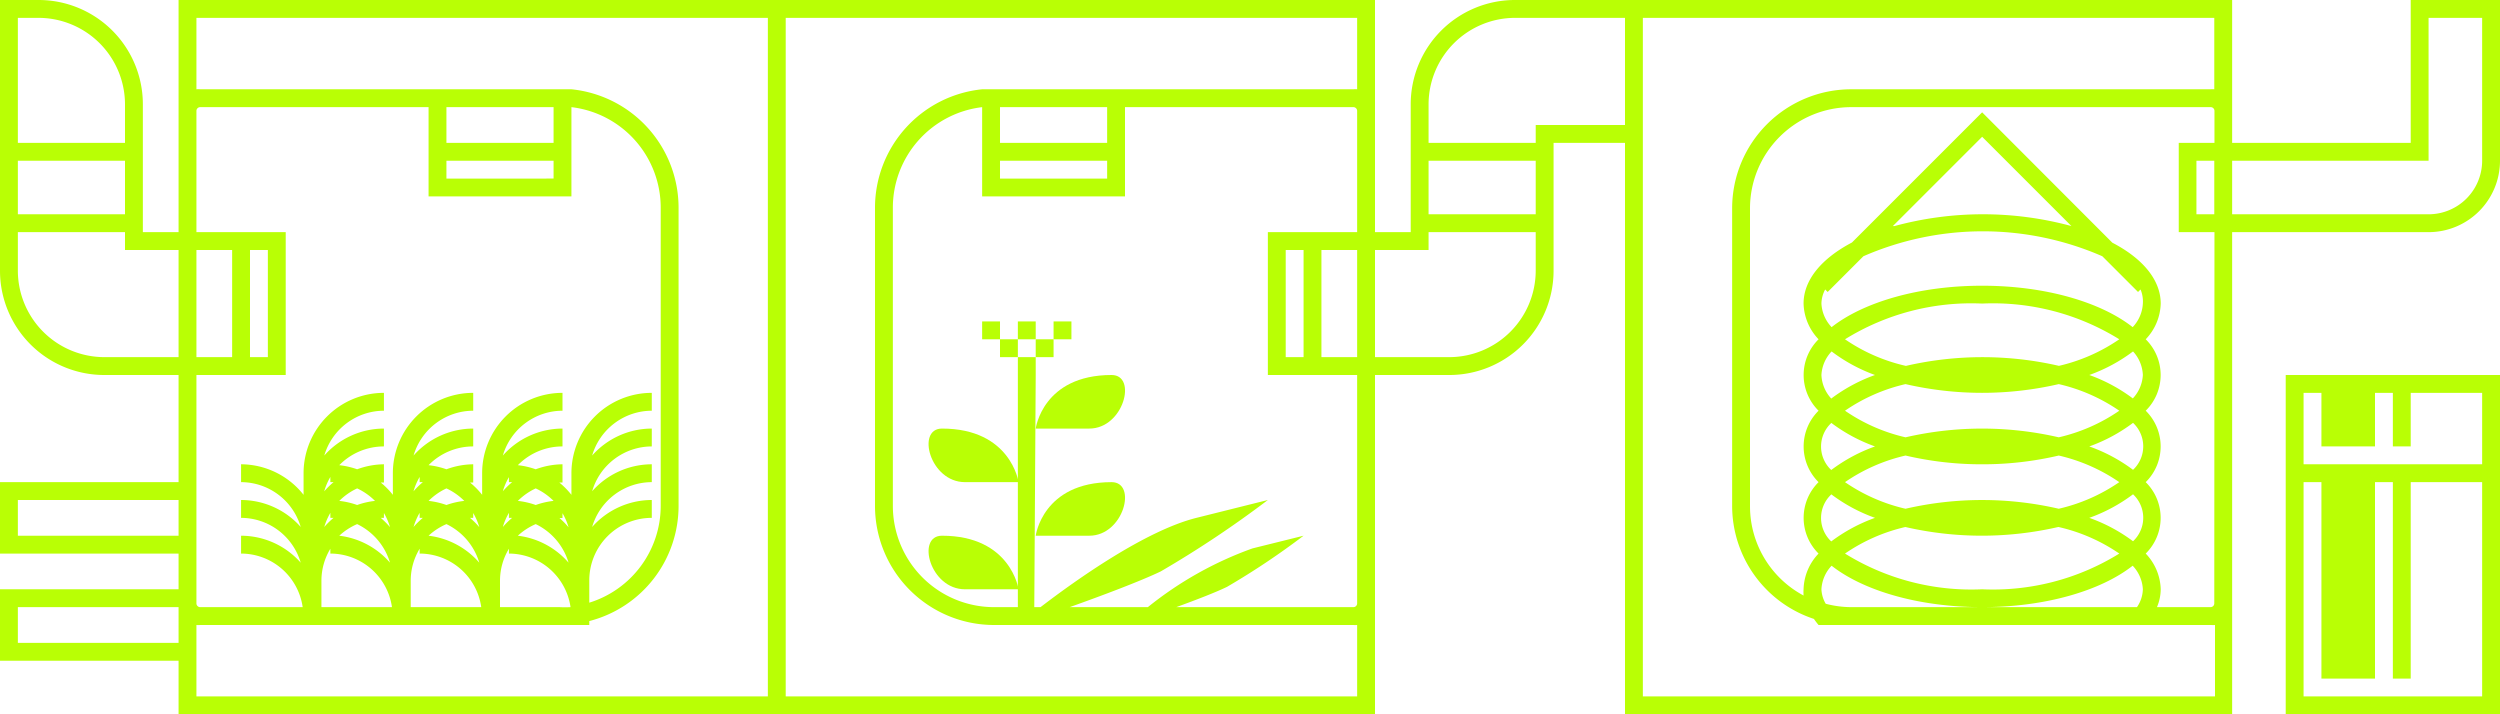 <?xml version="1.0" encoding="UTF-8"?> <svg xmlns="http://www.w3.org/2000/svg" id="Layer_1" data-name="Layer 1" viewBox="0 0 140 40"><defs><style>.cls-1{fill:#b9ff05;}</style></defs><title>TENTY</title><path class="cls-1" d="M135,0V8H125V0H84.84A5.84,5.84,0,0,0,79,5.84V13H77V0H10V13H8V5.84A5.84,5.84,0,0,0,2.16,0H0V15.16A5.84,5.84,0,0,0,5.84,21H10v6H0v4H10v2H0v4H10v3H77V21h4.16A5.84,5.84,0,0,0,87,15.16V8h4V40h34V13h11a4,4,0,0,0,4-4V0ZM80,9h6v3H80ZM7,12H1V9H7ZM1,1H2.16A4.85,4.85,0,0,1,7,5.84V8H1ZM5.84,20A4.85,4.85,0,0,1,1,15.16V13H7v1h3v6ZM11,14h2v6H11ZM1,30V28h9v2Zm10,1V21h5V13H11V6.21A.21.21,0,0,1,11.21,6H24v5h8V6a5.67,5.67,0,0,1,5,5.62V28.33a5.68,5.68,0,0,1-4,5.42V32.5A3.5,3.5,0,0,1,36.5,29V28a4.47,4.47,0,0,0-3.34,1.51A3.49,3.49,0,0,1,36.5,27V26a4.47,4.47,0,0,0-3.34,1.51A3.49,3.49,0,0,1,36.5,25V24a4.47,4.47,0,0,0-3.34,1.51A3.49,3.49,0,0,1,36.5,23V22A4.5,4.5,0,0,0,32,26.5v1.21a4.51,4.51,0,0,0-.68-.69l.18,0V26a4.45,4.45,0,0,0-1.5.28,4.45,4.45,0,0,0-1-.23A3.49,3.49,0,0,1,31.5,25V24a4.47,4.47,0,0,0-3.34,1.51A3.49,3.49,0,0,1,31.5,23V22A4.5,4.5,0,0,0,27,26.5v1.21a4.51,4.51,0,0,0-.68-.69l.18,0V26a4.45,4.45,0,0,0-1.5.28,4.45,4.45,0,0,0-1-.23A3.49,3.49,0,0,1,26.5,25V24a4.47,4.47,0,0,0-3.34,1.51A3.49,3.49,0,0,1,26.5,23V22A4.5,4.5,0,0,0,22,26.5v1.21a4.51,4.51,0,0,0-.68-.69l.18,0V26a4.45,4.45,0,0,0-1.5.28,4.45,4.45,0,0,0-1-.23A3.49,3.49,0,0,1,21.5,25V24a4.47,4.47,0,0,0-3.34,1.51A3.49,3.49,0,0,1,21.5,23V22A4.5,4.5,0,0,0,17,26.5v1.21A4.48,4.48,0,0,0,13.5,26v1a3.49,3.49,0,0,1,3.34,2.51A4.47,4.47,0,0,0,13.5,28v1a3.49,3.49,0,0,1,3.34,2.51A4.47,4.47,0,0,0,13.5,30v1a3.49,3.49,0,0,1,3.45,3H11.21a.21.21,0,0,1-.21-.21V31Zm3-11V14h1v6ZM25,8V6h6V8Zm6,1v1H25V9ZM21,28.05a4.45,4.45,0,0,0-1,.23,4.45,4.45,0,0,0-1-.23,3.51,3.51,0,0,1,1-.7A3.51,3.51,0,0,1,21,28.05Zm5,0a4.45,4.45,0,0,0-1,.23,4.45,4.45,0,0,0-1-.23,3.51,3.51,0,0,1,1-.7A3.51,3.51,0,0,1,26,28.05Zm5,0a4.45,4.45,0,0,0-1,.23,4.45,4.45,0,0,0-1-.23,3.51,3.51,0,0,1,1-.7A3.51,3.51,0,0,1,31,28.05Zm-11,1.3a3.5,3.5,0,0,1,1.84,2.16A4.47,4.47,0,0,0,19,30,3.51,3.51,0,0,1,20,29.35Zm-1.84.16a3.47,3.47,0,0,1,.34-.79V29l.18,0A4.51,4.51,0,0,0,18.16,29.51ZM25,29.35a3.5,3.5,0,0,1,1.84,2.16A4.47,4.47,0,0,0,24,30,3.51,3.51,0,0,1,25,29.35Zm-1.84.16a3.47,3.47,0,0,1,.34-.79V29l.18,0A4.51,4.51,0,0,0,23.16,29.51ZM30,29.35a3.5,3.5,0,0,1,1.84,2.16A4.47,4.47,0,0,0,29,30,3.51,3.51,0,0,1,30,29.35Zm-1.84.16a3.47,3.47,0,0,1,.34-.79V29l.18,0A4.51,4.51,0,0,0,28.16,29.51Zm3.16-.5.18,0v-.27a3.47,3.47,0,0,1,.34.79A4.51,4.51,0,0,0,31.32,29Zm-3.16-1.5a3.47,3.47,0,0,1,.34-.79V27l.18,0A4.51,4.51,0,0,0,28.16,27.51ZM26.32,29l.18,0v-.27a3.47,3.47,0,0,1,.34.79A4.51,4.51,0,0,0,26.32,29Zm-3.16-1.5a3.47,3.47,0,0,1,.34-.79V27l.18,0A4.51,4.51,0,0,0,23.16,27.51ZM21.32,29l.18,0v-.27a3.47,3.47,0,0,1,.34.79A4.51,4.51,0,0,0,21.32,29Zm-3.16-1.5a3.47,3.47,0,0,1,.34-.79V27l.18,0A4.51,4.51,0,0,0,18.16,27.51Zm-.16,5a3.46,3.46,0,0,1,.5-1.77V31a3.49,3.49,0,0,1,3.45,3H18Zm5,0a3.46,3.46,0,0,1,.5-1.77V31a3.49,3.49,0,0,1,3.45,3H23Zm5,0a3.46,3.46,0,0,1,.5-1.77V31a3.5,3.5,0,0,1,3.45,3,5.69,5.69,0,0,1-.61,0H28ZM1,36V34h9v2Zm10,1V35a1.15,1.15,0,0,0,.21,0H31.33c.23,0,.45,0,.67,0v0h1v-.22a6.66,6.66,0,0,0,5-6.45V11.67A6.67,6.67,0,0,0,32,5V5H11.21A1.15,1.15,0,0,0,11,5V1H43V39H11Zm33,2V1H76V5a1.15,1.15,0,0,0-.21,0H55V5a6.67,6.67,0,0,0-6,6.63V28.33A6.67,6.67,0,0,0,55.67,35H75.79A1.15,1.15,0,0,0,76,35v4ZM56,9h6v1H56Zm0-1V6h6V8ZM76,33.79a.21.21,0,0,1-.21.21H65.87c1.1-.4,2.24-.84,2.85-1.14A42.3,42.3,0,0,0,73,30l-2.86.71A20.16,20.16,0,0,0,64.28,34H59.9c1.83-.65,4-1.47,5.1-2a59.23,59.23,0,0,0,6-4l-4,1c-2.87.72-6.76,3.49-8.73,5h-.35L58,21h0V20H57v1h0V34H55.67A5.67,5.67,0,0,1,50,28.33V11.67A5.67,5.67,0,0,1,55,6v5h8V6H75.79a.21.21,0,0,1,.21.21V13H71v8h5ZM76,14v6H74V14Zm-3,0v6H72V14Zm13,0v1.16A4.85,4.85,0,0,1,81.16,20H77V14h3V13h6Zm1-7H86V8H80V5.84A4.85,4.85,0,0,1,84.84,1H91V7Zm35,32H92V1h32V5a1.15,1.15,0,0,0-.21,0H103.67A6.67,6.67,0,0,0,97,11.67V28.33a6.67,6.67,0,0,0,4.58,6.33,4.09,4.09,0,0,0,.26.34h1.49l0,0,.37,0h20.13a1.15,1.15,0,0,0,.21,0v4Zm-20-6a2.07,2.07,0,0,1,.57-1.32C104.35,33.08,107.46,34,111,34s6.65-.92,8.43-2.32A2.07,2.07,0,0,1,120,33a1.84,1.84,0,0,1-.33,1h-16a5.64,5.64,0,0,1-1.43-.19A1.75,1.75,0,0,1,102,33Zm.35-16.65,2-2a16.72,16.72,0,0,1,13.38,0l2,2,.14-.14A1.73,1.73,0,0,1,120,17a2.07,2.07,0,0,1-.57,1.32C117.65,16.92,114.54,16,111,16s-6.65.92-8.43,2.32A2.07,2.07,0,0,1,102,17a1.73,1.73,0,0,1,.21-.79ZM106,12.66l5-5,5,5a18.91,18.91,0,0,0-9.91,0ZM111,26a18.61,18.61,0,0,0,4.29-.49A9.88,9.88,0,0,1,118.68,27a9.88,9.88,0,0,1-3.39,1.49,19.07,19.07,0,0,0-8.58,0A9.88,9.88,0,0,1,103.32,27a9.88,9.88,0,0,1,3.39-1.49A18.61,18.61,0,0,0,111,26Zm-7.68-3a9.88,9.88,0,0,1,3.39-1.49,19.07,19.07,0,0,0,8.58,0A9.88,9.88,0,0,1,118.68,23a9.88,9.88,0,0,1-3.39,1.49,19.07,19.07,0,0,0-8.58,0A9.88,9.88,0,0,1,103.32,23ZM117,25a9.22,9.22,0,0,0,2.45-1.32,1.8,1.8,0,0,1,0,2.63A9.22,9.22,0,0,0,117,25Zm2.45-2.68A9.22,9.22,0,0,0,117,21a9.22,9.22,0,0,0,2.45-1.32A2.07,2.07,0,0,1,120,21,2.07,2.07,0,0,1,119.43,22.32Zm-4.14-1.83a19.07,19.07,0,0,0-8.58,0A9.88,9.88,0,0,1,103.32,19,13.42,13.42,0,0,1,111,17a13.42,13.42,0,0,1,7.68,2A9.88,9.88,0,0,1,115.29,20.49ZM105,21a9.22,9.22,0,0,0-2.45,1.32A2.07,2.07,0,0,1,102,21a2.07,2.07,0,0,1,.57-1.32A9.22,9.22,0,0,0,105,21Zm-2.45,2.68A9.22,9.22,0,0,0,105,25a9.22,9.22,0,0,0-2.45,1.32,1.8,1.8,0,0,1,0-2.63Zm0,4A9.22,9.22,0,0,0,105,29a9.22,9.22,0,0,0-2.45,1.32,1.8,1.8,0,0,1,0-2.63Zm4.14,1.83a19.07,19.07,0,0,0,8.58,0A9.88,9.88,0,0,1,118.68,31,13.42,13.42,0,0,1,111,33a13.42,13.42,0,0,1-7.68-2A9.88,9.88,0,0,1,106.71,29.51ZM117,29a9.22,9.22,0,0,0,2.45-1.32,1.8,1.8,0,0,1,0,2.63A9.22,9.22,0,0,0,117,29Zm7,4.79a.21.21,0,0,1-.21.21h-3a2.62,2.62,0,0,0,.21-1,3,3,0,0,0-.84-2,2.81,2.81,0,0,0,0-4,2.81,2.81,0,0,0,0-4,2.81,2.81,0,0,0,0-4,3,3,0,0,0,.84-2c0-1.32-1-2.52-2.71-3.41L111,6.29l-7.29,7.29C102,14.48,101,15.68,101,17a3,3,0,0,0,.84,2,2.81,2.81,0,0,0,0,4,2.81,2.81,0,0,0,0,4,2.81,2.81,0,0,0,0,4,3,3,0,0,0-.84,2,2.51,2.51,0,0,0,0,.35,5.67,5.67,0,0,1-3-5V11.67A5.67,5.67,0,0,1,103.67,6h20.13a.21.21,0,0,1,.21.21V8h-2v5h2ZM124,9v3h-1V9Zm15-1V9a3,3,0,0,1-3,3H125V9h11V1h3Z"></path><path class="cls-1" d="M128,40h12V21H128Zm1-18h1v3h3V22h1v3h1V22h4v4H129Zm0,5h1V38h3V27h1V38h1V27h4V39H129Z"></path><rect class="cls-1" x="57" y="18" width="1" height="1"></rect><rect class="cls-1" x="56" y="19" width="1" height="1"></rect><rect class="cls-1" x="55" y="18" width="1" height="1"></rect><rect class="cls-1" x="58" y="19" width="1" height="1"></rect><rect class="cls-1" x="59" y="18" width="1" height="1"></rect><path class="cls-1" d="M62.25,21C58.39,21,58,24,58,24h3C62.93,24,63.7,21,62.25,21Z"></path><path class="cls-1" d="M62.25,27C58.39,27,58,30,58,30h3C62.93,30,63.7,27,62.25,27Z"></path><path class="cls-1" d="M52.75,24c-1.45,0-.68,3,1.29,3h3S56.61,24,52.75,24Z"></path><path class="cls-1" d="M52.75,30c-1.45,0-.68,3,1.29,3h3S56.61,30,52.75,30Z"></path></svg> 